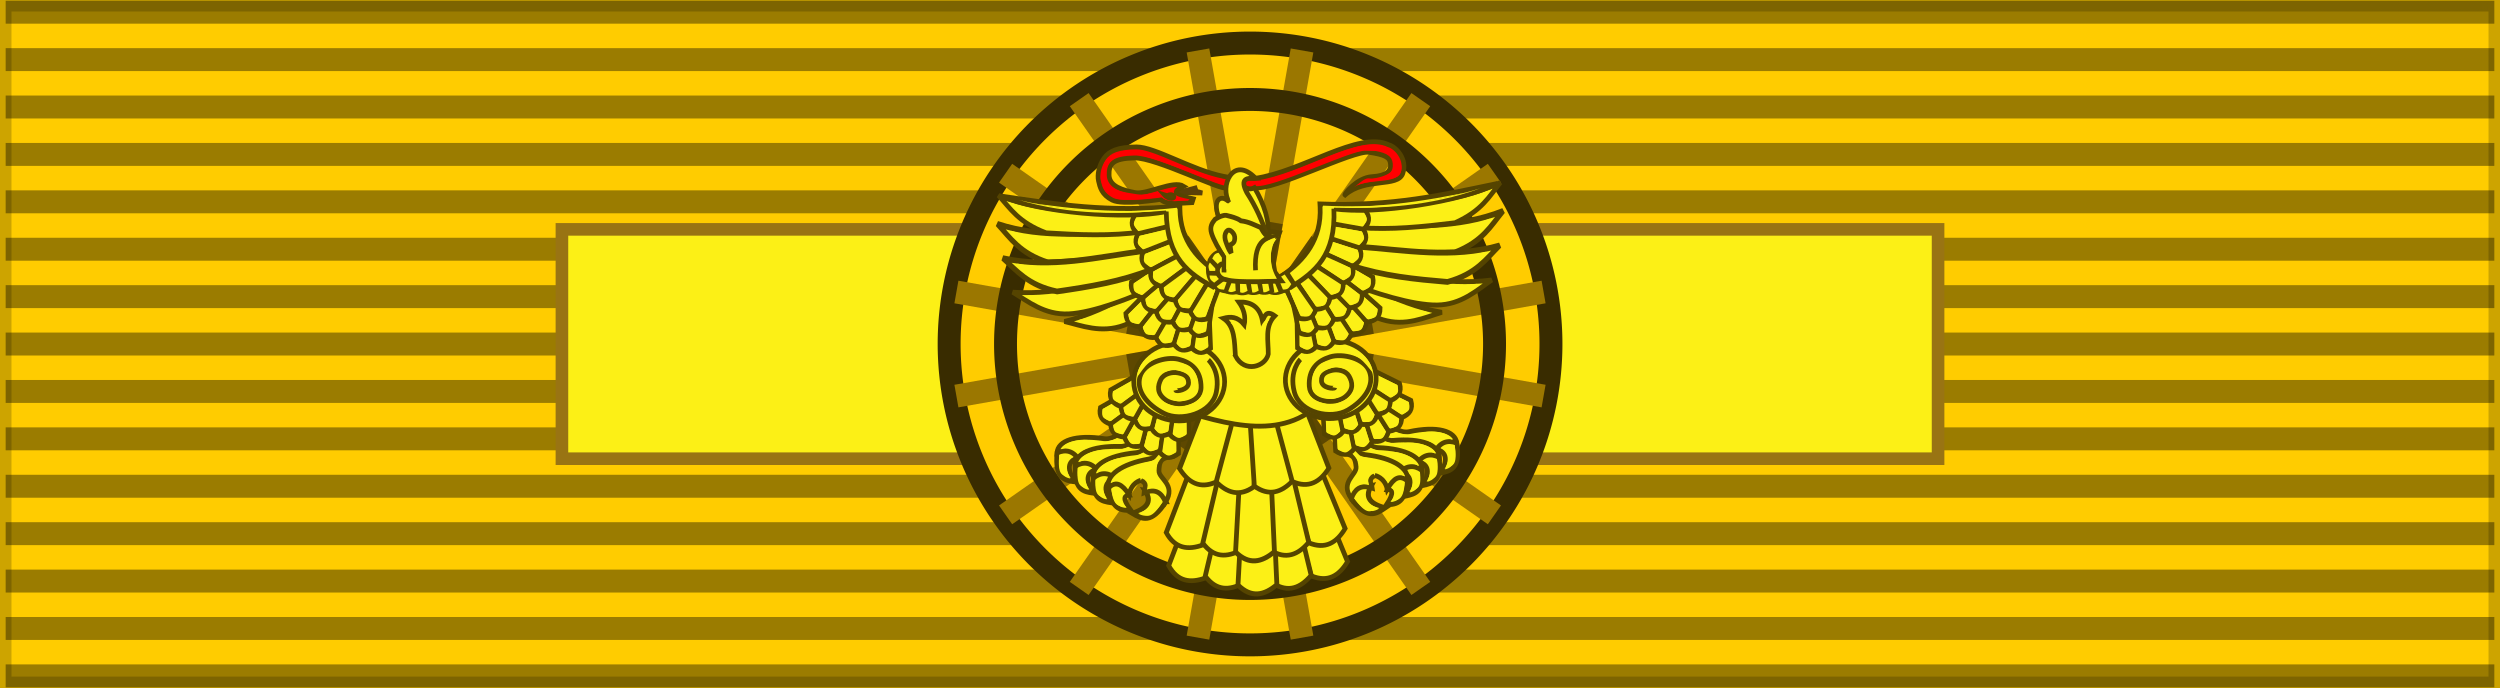 <svg xmlns="http://www.w3.org/2000/svg" xmlns:xlink="http://www.w3.org/1999/xlink" width="218" height="60" version="1.0"><g style="display:inline"><path style="display:inline;overflow:visible;visibility:visible;opacity:1;fill:#fc0;fill-opacity:1;fill-rule:evenodd;stroke:none;stroke-width:2;stroke-linecap:butt;stroke-linejoin:miter;stroke-miterlimit:4;stroke-dasharray:none;stroke-dashoffset:0;stroke-opacity:.196;marker:none;marker-start:none;marker-mid:none;marker-end:none" d="M0 0h218v60H0z"/><path style="display:inline;overflow:visible;visibility:visible;opacity:1;fill:none;fill-opacity:1;fill-rule:evenodd;stroke:#000;stroke-width:2;stroke-linecap:butt;stroke-linejoin:miter;stroke-miterlimit:4;stroke-dasharray:none;stroke-dashoffset:0;stroke-opacity:.196;marker:none;marker-start:none;marker-mid:none;marker-end:none" d="M0 0h218v60H0z"/></g><path style="fill:none;fill-opacity:.196;fill-rule:evenodd;stroke:#000;stroke-width:2;stroke-linecap:butt;stroke-linejoin:miter;stroke-miterlimit:4;stroke-dasharray:none;stroke-opacity:.392" d="M.494 1.064h217.012M.494 58.936h217.012M.494 5.198h217.012M.494 9.331h217.012M.494 13.465h217.012M.494 17.599h217.012M.494 21.733h217.012M.494 25.866h217.012M.494 30h217.012M.494 34.134h217.012M.494 38.267h217.012M.494 42.401h217.012M.494 46.535h217.012M.494 50.669h217.012M.494 54.802h217.012"/><g style="display:inline"><path style="display:inline;overflow:visible;visibility:visible;fill:#fcf016;fill-opacity:1;fill-rule:evenodd;stroke:#997413;stroke-width:1.1;stroke-linecap:butt;stroke-linejoin:miter;stroke-miterlimit:4;stroke-dasharray:none;stroke-dashoffset:0;stroke-opacity:1;marker:none;marker-start:none;marker-mid:none;marker-end:none" d="M49 20h120v20H49Z"/><path style="fill:#fc0;fill-opacity:1;fill-rule:evenodd;stroke:none;stroke-width:.981;stroke-linecap:butt;stroke-linejoin:miter;marker:none;marker-start:none;marker-mid:none;marker-end:none;stroke-miterlimit:4;stroke-dasharray:none;stroke-dashoffset:0;stroke-opacity:1;visibility:visible;display:inline;overflow:visible" d="M-71.5 149.75a25.75 25.75 0 1 1-51.5 0 25.75 25.75 0 1 1 51.5 0z" transform="matrix(1.019 0 0 1.019 208.102 -122.602)"/><path style="fill:#fc0;fill-opacity:1;fill-rule:evenodd;stroke:#392c00;stroke-width:1.963;stroke-linecap:butt;stroke-linejoin:miter;marker:none;marker-start:none;marker-mid:none;marker-end:none;stroke-miterlimit:4;stroke-dasharray:none;stroke-dashoffset:0;stroke-opacity:1;visibility:visible;display:inline;overflow:visible" d="M-71.5 149.75a25.75 25.75 0 1 1-51.5 0 25.75 25.75 0 1 1 51.5 0z" transform="matrix(1.019 0 0 1.019 208.102 -122.602)"/><g style="fill:#9b7700;fill-opacity:1;stroke:#9b7700;stroke-opacity:1"><g style="fill:#9b7700;fill-opacity:1;stroke:#9b7700;stroke-opacity:1;display:inline"><path style="fill:#9b7700;fill-opacity:1;fill-rule:evenodd;stroke:#9b7700;stroke-width:2;stroke-linecap:butt;stroke-linejoin:miter;stroke-miterlimit:4;stroke-dasharray:none;stroke-opacity:1" d="m101.287 116.899-9.074 51.202" transform="rotate(45 238.675 101.037)"/><path style="fill:#9b7700;fill-opacity:1;fill-rule:evenodd;stroke:#9b7700;stroke-width:2;stroke-linecap:butt;stroke-linejoin:miter;stroke-miterlimit:4;stroke-dasharray:none;stroke-opacity:1;display:inline" d="m92.213 116.899 9.074 51.202" transform="rotate(45 238.675 101.037)"/></g><g style="fill:#9b7700;fill-opacity:1;stroke:#9b7700;stroke-opacity:1"><g style="fill:#9b7700;fill-opacity:1;stroke:#9b7700;stroke-opacity:1;display:inline"><path d="m92.213 116.899 9.074 51.202" style="fill:#9b7700;fill-opacity:1;fill-rule:evenodd;stroke:#9b7700;stroke-width:2;stroke-linecap:butt;stroke-linejoin:miter;stroke-miterlimit:4;stroke-dasharray:none;stroke-opacity:1;display:inline" transform="translate(12.25 -112.5)"/><path d="m101.287 116.899-9.074 51.202" style="fill:#9b7700;fill-opacity:1;fill-rule:evenodd;stroke:#9b7700;stroke-width:2;stroke-linecap:butt;stroke-linejoin:miter;stroke-miterlimit:4;stroke-dasharray:none;stroke-opacity:1" transform="translate(12.25 -112.5)"/></g><g style="fill:#9b7700;fill-opacity:1;stroke:#9b7700;stroke-opacity:1;display:inline"><path d="m101.287 116.899-9.074 51.202" style="fill:#9b7700;fill-opacity:1;fill-rule:evenodd;stroke:#9b7700;stroke-width:2;stroke-linecap:butt;stroke-linejoin:miter;stroke-miterlimit:4;stroke-dasharray:none;stroke-opacity:1" transform="rotate(90 159.125 92.375)"/><path d="m92.213 116.899 9.074 51.202" style="fill:#9b7700;fill-opacity:1;fill-rule:evenodd;stroke:#9b7700;stroke-width:2;stroke-linecap:butt;stroke-linejoin:miter;stroke-miterlimit:4;stroke-dasharray:none;stroke-opacity:1;display:inline" transform="rotate(90 159.125 92.375)"/></g><g style="fill:#9b7700;fill-opacity:1;stroke:#9b7700;stroke-opacity:1;display:inline"><path d="m92.213 116.899 9.074 51.202" style="fill:#9b7700;fill-opacity:1;fill-rule:evenodd;stroke:#9b7700;stroke-width:2;stroke-linecap:butt;stroke-linejoin:miter;stroke-miterlimit:4;stroke-dasharray:none;stroke-opacity:1;display:inline" transform="rotate(135 126.175 88.787)"/><path d="m101.287 116.899-9.074 51.202" style="fill:#9b7700;fill-opacity:1;fill-rule:evenodd;stroke:#9b7700;stroke-width:2;stroke-linecap:butt;stroke-linejoin:miter;stroke-miterlimit:4;stroke-dasharray:none;stroke-opacity:1" transform="rotate(135 126.175 88.787)"/></g></g></g><path style="fill:#000;fill-opacity:.392;fill-rule:evenodd;stroke:none;stroke-width:2;stroke-linecap:butt;stroke-linejoin:miter;stroke-miterlimit:4;stroke-dasharray:none;stroke-opacity:1;display:inline" d="m119.453 27.14-21.25 3.75.344 1.97 21.25-3.75-.344-1.97z"/><path style="fill:none;fill-opacity:1;fill-rule:evenodd;stroke:#392c00;stroke-width:2.415;stroke-linecap:butt;stroke-linejoin:miter;marker:none;marker-start:none;marker-mid:none;marker-end:none;stroke-miterlimit:4;stroke-dasharray:none;stroke-dashoffset:0;stroke-opacity:1;visibility:visible;display:inline;overflow:visible" d="M-71.5 149.75a25.75 25.75 0 1 1-51.5 0 25.75 25.75 0 1 1 51.5 0z" transform="matrix(.828 0 0 .828 189.526 -93.998)"/><path style="fill:#000;fill-opacity:.392;fill-rule:evenodd;stroke:none;stroke-width:2;stroke-linecap:butt;stroke-linejoin:miter;stroke-miterlimit:4;stroke-dasharray:none;stroke-opacity:1;display:inline" d="m109.89 19.203-3.75 21.25 1.97.344 3.75-21.25-1.97-.344z"/><path style="fill:#000;fill-opacity:.392;fill-rule:evenodd;stroke:none;stroke-width:2;stroke-linecap:butt;stroke-linejoin:miter;stroke-miterlimit:4;stroke-dasharray:none;stroke-opacity:1;display:inline" d="m98.547 27.14-.344 1.97 21.25 3.75.344-1.97-21.25-3.75z"/><path style="fill:#000;fill-opacity:.392;fill-rule:evenodd;stroke:none;stroke-width:2;stroke-linecap:butt;stroke-linejoin:miter;stroke-miterlimit:4;stroke-dasharray:none;stroke-opacity:1;display:inline" d="M117.266 22.984 99.578 35.36l1.156 1.657 17.688-12.375-1.156-1.657z"/><path style="fill:#000;fill-opacity:.392;fill-rule:evenodd;stroke:none;stroke-width:2;stroke-linecap:butt;stroke-linejoin:miter;stroke-miterlimit:4;stroke-dasharray:none;stroke-opacity:1;display:inline" d="m114.36 20.578-12.376 17.688 1.657 1.156 12.375-17.688-1.657-1.156z"/><path style="fill:#000;fill-opacity:.392;fill-rule:evenodd;stroke:none;stroke-width:2;stroke-linecap:butt;stroke-linejoin:miter;stroke-miterlimit:4;stroke-dasharray:none;stroke-opacity:1;display:inline" d="m103.64 20.578-1.656 1.156 12.375 17.688 1.657-1.156-12.375-17.688z"/><path style="fill:#000;fill-opacity:.392;fill-rule:evenodd;stroke:none;stroke-width:2;stroke-linecap:butt;stroke-linejoin:miter;stroke-miterlimit:4;stroke-dasharray:none;stroke-opacity:1;display:inline" d="m100.734 22.984-1.156 1.657 17.688 12.375 1.156-1.657-17.688-12.375z"/><path style="fill:#000;fill-opacity:.392;fill-rule:evenodd;stroke:none;stroke-width:2;stroke-linecap:butt;stroke-linejoin:miter;stroke-miterlimit:4;stroke-dasharray:none;stroke-opacity:1;display:inline" d="m108.11 19.203-1.97.344 3.75 21.25 1.97-.344-3.75-21.25z"/><path style="fill:#9b7700;fill-opacity:1;fill-rule:evenodd;stroke:#392e00;stroke-width:8.583;stroke-linecap:butt;stroke-linejoin:miter;marker:none;marker-start:none;marker-mid:none;marker-end:none;stroke-miterlimit:4;stroke-dasharray:none;stroke-dashoffset:0;stroke-opacity:1;visibility:visible;display:inline;overflow:visible" d="M-71.5 149.75a25.75 25.75 0 1 1-51.5 0 25.75 25.75 0 1 1 51.5 0z" transform="translate(114.665 21.277) scale(.058)"/><g style="fill:#fcf016;fill-opacity:1"><g style="fill:#fcf016;fill-opacity:1;stroke-width:14.067;stroke-miterlimit:4;stroke-dasharray:none"><path d="M291.264 1.546c21.27 1.02 45.114-6.41 66.384-11.836L331.918.517c19.169-2.03 29.412 1.89 40.653 5.146-25.384.36-53.823-4.058-79.248 3.602z" style="color:#000;display:inline;overflow:visible;visibility:visible;fill:#fcf016;fill-opacity:1;stroke:#5b4108;stroke-width:14.067;stroke-linecap:butt;stroke-linejoin:miter;stroke-miterlimit:4;stroke-dasharray:none;stroke-dashoffset:0;stroke-opacity:1;marker:none;enable-background:accumulate" transform="matrix(.029 0 0 .03 94.028 16.658)"/><path d="M316.994-13.892c-31.09-18.876-109.487 25.199-146.146 18.526-36.66-6.673-77.171-17.985-78.22-50.431-1.048-32.447 10.793-49.227 76.161-50.431 65.369-1.204 268.497 99.354 276.856 86.453 8.359-12.901 60.313 4.714 73.118 9.189 4.166-.095 10.247-9.704 10.247-9.704 54.132 12.664 297.804-109.248 344.783-102.405 46.98 6.842 62.843 13.73 64.84 33.963 1.997 20.233-10.922 34.43-55.577 37.052S797.46 9.387 801.749 11.838c60.094-52.136 158.814-21.196 173.935-62.781 15.121-41.586-20.516-77.754-42.197-83.366-89.866-42.167-260.075 78.425-403.448 97.775-51.896-3.634 1.14 11.952-93.657-6.176-94.796-18.127-206.13-85.725-261.418-85.423-55.286.3-82.307 11.594-97.774 32.934-15.466 21.34-20.565 48.182-16.467 65.869 4.098 17.687 9.157 39.736 41.168 55.577 32.01 15.841 145.118-2.058 145.118-2.058 10.183 8.911 24.501 11.62 40.139 12.35l54.986-2.894 3.678-11c-21.146-5.135-38.425-6.538-51.46-16.982-2.88-9.994 14.559-13.215 22.642-19.555Z" style="color:#000;display:inline;overflow:visible;visibility:visible;fill:red;fill-opacity:1;stroke:#540;stroke-width:14.067;stroke-linecap:butt;stroke-linejoin:miter;stroke-miterlimit:4;stroke-dasharray:none;stroke-dashoffset:0;stroke-opacity:1;marker:none;enable-background:accumulate" transform="matrix(.029 0 0 .03 94.028 16.658)"/><path style="color:#000;display:inline;overflow:visible;visibility:visible;fill:red;fill-opacity:1;stroke:none;stroke-width:14.067;marker:none;enable-background:accumulate" d="M291.228-8.856c-29.434-.1-78.461 24.174-114.38 18.317C140.927 3.605 85.57.12 82.708-43.033c-2.861-43.152 31.363-70.39 97.267-61.758C245.881-96.158 437.911-7.3 446.101-18.623c8.19-11.323 57.037 1.05 69.584 4.977 4.083-.083 13.128-1.312 13.128-1.312 53.04 11.114 289.738-105.144 335.77-102.227 46.03 2.918 59.676-8.53 83.086 28.78 23.41 37.31-55.999 54.875-70.923 51.815-14.925-3.06-29.322 12.915-48.79 26.644 34.727-26.898 115.065-10.346 137.49-37.604 22.426-27.257-19.072-75.445-40.316-80.37-88.053-37.008-255.857 83.239-396.337 100.22-81.726-9.364 1.116 9.462-91.768-6.448S235.052-115.56 180.88-115.296c-54.171.264-80.647 5.03-95.802 23.76-15.154 18.728-20.15 47.433-16.135 62.955 4.016 15.523 8.973 34.875 40.338 48.778 31.365 13.903 142.19-1.807 142.19-1.807 9.977 7.821 24.007 10.199 39.329 10.84l38.439-1.51 5.662-3.48c-20.72-4.507-35.591-6.767-48.363-15.934-2.823-8.771-3.232-11.598 4.689-17.162z" transform="matrix(.029 0 0 .03 94.028 16.658)"/><path style="display:inline;opacity:.99;fill:#fcf016;fill-opacity:1;fill-rule:nonzero;stroke:#540;stroke-width:14.067;stroke-linejoin:miter;stroke-miterlimit:4;stroke-dasharray:none;stroke-opacity:1" d="M261.022 13.639c2.825 2.138 8.861 5.237 8.861 5.237 2.623 1.548 7.066 2.585 9.953 2.332 2.89-.254 6.2-.733 7.34-2.772 1.14-2.04-.72-4.867-3.053-6.261-2.33-1.395-6.683-1.789-9.39-1.329-2.704.46-6.517 3.142-6.517 3.142l-9.864-2.936s1.656 1.82 2.672 2.587z" transform="matrix(.029 0 0 .03 94.028 16.658)"/></g><g transform="matrix(.029 0 0 .03 94.028 16.658)" style="fill:#fcf016;fill-opacity:1;stroke-width:14.067;stroke-miterlimit:4;stroke-dasharray:none"><use height="1052.362" width="744.094" transform="translate(7.278 96.064)" xlink:href="#a" style="fill:#fcf016;fill-opacity:1;stroke-width:14.067;stroke-miterlimit:4;stroke-dasharray:none"/><g id="a" style="fill:#fcf016;fill-opacity:1;stroke-width:14.067;stroke-miterlimit:4;stroke-dasharray:none"><use x="0" y="0" xlink:href="#b" id="c" transform="rotate(25.431 97.545 338.513)" width="744.094" height="1052.362" style="fill:#fcf016;fill-opacity:1;stroke-width:14.067;stroke-miterlimit:4;stroke-dasharray:none"/><use x="0" y="0" xlink:href="#c" id="d" transform="rotate(-7.817 543.666 203.773)" width="744.094" height="1052.362" style="fill:#fcf016;fill-opacity:1;stroke-width:14.067;stroke-miterlimit:4;stroke-dasharray:none"/><use x="0" y="0" xlink:href="#d" id="e" transform="rotate(-30.532 531.95 439.202)" width="744.094" height="1052.362" style="fill:#fcf016;fill-opacity:1;stroke-width:14.067;stroke-miterlimit:4;stroke-dasharray:none"/><use xlink:href="#e" transform="rotate(9.06 496.945 310.631)" width="744.094" height="1052.362" style="fill:#fcf016;fill-opacity:1;stroke-width:14.067;stroke-miterlimit:4;stroke-dasharray:none"/><use xlink:href="#d" transform="matrix(.984 -.191 .179 1.046 -78.72 50.273)" width="744.094" height="1052.362" style="fill:#fcf016;fill-opacity:1;stroke-width:13.646;stroke-miterlimit:4;stroke-dasharray:none"/></g><use height="1052.362" width="744.094" transform="matrix(-1 0 0 1 1057.747 1.456)" xlink:href="#b" style="fill:#fcf016;fill-opacity:1;stroke-width:14.067;stroke-miterlimit:4;stroke-dasharray:none"/><g transform="matrix(.078 -1.982 2.083 .001 360.923 1203.766)" id="b" style="fill:#fcf016;fill-opacity:1;stroke-width:6.922;stroke-miterlimit:4;stroke-dasharray:none"><path style="color:#000;display:inline;overflow:visible;visibility:visible;fill:#fcf016;fill-opacity:1;stroke:#540;stroke-width:6.922;stroke-linecap:butt;stroke-linejoin:miter;stroke-miterlimit:4;stroke-dasharray:none;stroke-dashoffset:0;stroke-opacity:1;marker:none;enable-background:accumulate" d="m267.814 64.797-93.152 9.46c-15.497 21.643-9.415 39.477 8.005 55.31l90.97-18.921z"/><path d="m263.448 72.802-83.692 8.006c-15.497 21.642-9.415 25.648 8.005 41.482l79.326-18.194z" style="color:#000;display:inline;overflow:visible;visibility:visible;fill:#fcf016;fill-opacity:1;stroke:none;stroke-width:6.922;marker:none;enable-background:accumulate"/><rect style="fill:#fcf016;fill-opacity:1;fill-rule:evenodd;stroke:none" width="78.624" height="8.354" x="166.798" y="119.449" ry="2.526" transform="rotate(-7.956)"/></g><use height="1052.362" width="744.094" transform="rotate(-11.699 520.832 294.5)" id="f" xlink:href="#b" y="0" x="0" style="fill:#fcf016;fill-opacity:1;stroke-width:14.067;stroke-miterlimit:4;stroke-dasharray:none"/><use height="1052.362" width="744.094" transform="matrix(-1 0 0 1 1057.747 1.456)" xlink:href="#f" style="fill:#fcf016;fill-opacity:1;stroke-width:14.067;stroke-miterlimit:4;stroke-dasharray:none"/></g><g style="fill:#fcf016;fill-opacity:1;stroke-width:14.067;stroke-miterlimit:4;stroke-dasharray:none"><path d="M407.564 271.197c-77.487 111.27-123.701 228.403-157.468 347.87 164.22 50.417 348.762 116.045 475.492-1.028-27.986-126.82-49.096-264.645-121.446-365.367Z" style="color:#000;display:inline;overflow:visible;visibility:visible;fill:#fcf016;fill-opacity:1;stroke:#540;stroke-width:14.067;stroke-linecap:butt;stroke-linejoin:miter;stroke-miterlimit:4;stroke-dasharray:none;stroke-dashoffset:0;stroke-opacity:1;marker:none;enable-background:accumulate" transform="matrix(.029 0 0 .03 94.028 16.658)"/><path style="color:#000;display:inline;overflow:visible;visibility:visible;fill:#fcf016;fill-opacity:1;stroke:none;stroke-width:14.067;marker:none;enable-background:accumulate" d="M432.904 303.403c-21.685.073-34.425 133.917-30.404 159.75 10.967 70.465-88.279 60.101-108.932 129.236 136.203 56.509 289.26 116.444 394.37-.808-17.173-73.626-63.865-49.825-55.852-123.71 2.88-26.555-4.727-147.34-44.874-162.994z" transform="matrix(.029 0 0 .03 94.028 16.658)"/><path d="M472.404 479.096c27.35 51.796 90.951 31.175 98.804-5.146.535-38.547-11.48-80.231 19.554-111.154-25.507-17.751-30.017.493-37.05 14.41-7.761-39.88-33.084-55.811-71.016-54.549 14.14 19.485 21.5 40.907 16.467 65.87-20.927-24.561-41.854-23.806-62.781-18.526 34.785 23.078 32.793 67.61 36.022 109.095z" style="color:#000;display:inline;overflow:visible;visibility:visible;fill:#fcf016;fill-opacity:1;stroke:#540;stroke-width:14.067;stroke-linecap:butt;stroke-linejoin:miter;stroke-miterlimit:4;stroke-dasharray:none;stroke-dashoffset:0;stroke-opacity:1;marker:none;enable-background:accumulate" transform="matrix(.029 0 0 .03 94.028 16.658)"/><path style="color:#000;display:inline;overflow:visible;visibility:visible;fill:#fcf016;fill-opacity:1;stroke:none;stroke-width:14.067;marker:none;enable-background:accumulate" d="M488.698 470.28c18.942 37.895 62.993 30.085 68.432 3.513.37-28.202-3.584-77.62 17.91-100.243-17.666-4.255-26.612 23.648-31.484 33.83-5.375-29.177-12.725-65.576-38.997-64.652 9.794 14.255 1.792 50.305-1.694 68.568-14.494-17.97-30.444-31.971-44.938-28.11 24.092 16.885 28.534 56.743 30.77 87.094z" transform="matrix(.029 0 0 .03 94.028 16.658)"/></g><g style="fill:#fcf016;fill-opacity:1" transform="matrix(.372 0 0 .387 -22.376 -322.708)"><g transform="matrix(.079 0 0 .078 312.755 876.426)" id="A" style="fill:#fcf016;fill-opacity:1"><use style="fill:#fcf016;fill-opacity:1;stroke-width:13.291;stroke-miterlimit:4;stroke-dasharray:none" xlink:href="#g" transform="matrix(-.826 -.662 -.665 .823 718.788 235.175)" width="744.094" height="1052.362"/><path style="color:#000;display:inline;overflow:visible;visibility:visible;fill:#fcf016;fill-opacity:1;stroke:#594802;stroke-width:14.067;stroke-linecap:butt;stroke-linejoin:miter;stroke-miterlimit:4;stroke-dasharray:none;stroke-dashoffset:0;stroke-opacity:1;marker:none;enable-background:accumulate" d="m6.69 749.777 187.83 96.23c12.714 10.635 3.433 21.27 2.572 31.905 34.847-13.776 52.173.943 63.81 26.76 32.23-50.3-20.762-67.315-19.554-90.57 1.208-23.256 4.166-34.876 28.818-39.11l-138.943-90.055c19.098 46.772-79.162 44.829-124.533 64.84z"/><g style="fill:#fcf016;fill-opacity:1;stroke-width:14.067;stroke-miterlimit:4;stroke-dasharray:none" id="g"><path d="M-61.092 762.678c-7.28 74.317 22.556 79.324 52.858 83.844-28.091-43.236-16.968-61.548 11.02-70.59-17.265-9.181-27.993-32.621-63.878-13.254Z" style="color:#000;display:inline;overflow:visible;visibility:visible;fill:#fcf016;fill-opacity:1;stroke:#540;stroke-width:14.067;stroke-linecap:butt;stroke-linejoin:miter;stroke-miterlimit:4;stroke-dasharray:none;stroke-dashoffset:0;stroke-opacity:1;marker:none;enable-background:accumulate"/><path style="color:#000;display:inline;overflow:visible;visibility:visible;fill:#fcf016;fill-opacity:1;stroke:none;stroke-width:14.067;marker:none;enable-background:accumulate" d="M-53.997 761.04c-7.28 74.318 9.275 62.404 33.573 74.93-28.091-43.237-9.872-56.636 18.116-65.677-17.266-9.182-15.804-28.62-51.689-9.252z"/></g><g style="fill:#fcf016;fill-opacity:1;stroke-width:14.067;stroke-miterlimit:4;stroke-dasharray:none" id="j"><path d="M119.352 710.317c-9.903 5.973-24.62 13.824-40.63 11.45-84.007-12.457-137.606 5.318-139.854 40.948 26.347-11.243 49.813-6.642 68.41 24.744-5.28-38.26 61.487-34.398 113.427-31.723 11.634.6 19.702-11.139 29.213-13.398" style="color:#000;display:inline;overflow:visible;visibility:visible;fill:#fcf016;fill-opacity:1;stroke:#540;stroke-width:14.067;stroke-linecap:butt;stroke-linejoin:miter;stroke-miterlimit:4;stroke-dasharray:none;stroke-dashoffset:0;stroke-opacity:1;marker:none;enable-background:accumulate"/><path style="color:#000;display:inline;overflow:visible;visibility:visible;fill:#fcf016;fill-opacity:1;stroke:none;stroke-width:14.067;marker:none;enable-background:accumulate" d="M130.378 711.03c-3.971 13.655-68.39 24.634-78.418 19.718-26.568-13.024-90.28-4.377-99.867 21.57 15.861-8.837 42.75-6.25 53.945 18.42-3.178-30.073 37.45-30.528 68.286-24.934 7.944 1.44 77.103-12.54 76.263-21.088"/></g><use style="fill:#fcf016;fill-opacity:1;stroke-width:14.067;stroke-miterlimit:4;stroke-dasharray:none" xlink:href="#h" transform="translate(-30.566 50.943)" width="744.094" height="1052.362"/><use style="fill:#fcf016;fill-opacity:1;stroke-width:14.067;stroke-miterlimit:4;stroke-dasharray:none" xlink:href="#i" transform="translate(-30.566 50.943)" width="744.094" height="1052.362"/><use style="fill:#fcf016;fill-opacity:1;stroke-width:14.067;stroke-miterlimit:4;stroke-dasharray:none" x="0" y="0" xlink:href="#g" id="l" transform="translate(55.31 32.749)" width="744.094" height="1052.362"/><use style="fill:#fcf016;fill-opacity:1;stroke-width:14.067;stroke-miterlimit:4;stroke-dasharray:none" x="0" y="0" xlink:href="#j" id="m" transform="rotate(-6.77 291.97 327.016)" width="744.094" height="1052.362"/><use style="fill:#fcf016;fill-opacity:1;stroke-width:14.067;stroke-miterlimit:4;stroke-dasharray:none" xlink:href="#k" transform="translate(-30.566 50.943)" width="744.094" height="1052.362"/><use style="fill:#fcf016;fill-opacity:1;stroke-width:14.067;stroke-miterlimit:4;stroke-dasharray:none" x="0" y="0" xlink:href="#i" id="h" transform="rotate(-13.462 306.55 475.326)" width="744.094" height="1052.362"/><g style="fill:#fcf016;fill-opacity:1;stroke-width:14.067;stroke-miterlimit:4;stroke-dasharray:none" transform="rotate(-23.297 1365.158 513.003)" id="i"><path style="color:#000;display:inline;overflow:visible;visibility:visible;fill:#fcf016;fill-opacity:1;stroke:#540;stroke-width:14.067;stroke-linecap:butt;stroke-linejoin:miter;stroke-miterlimit:4;stroke-dasharray:none;stroke-dashoffset:0;stroke-opacity:1;marker:none;enable-background:accumulate" d="m267.814 64.797-93.152 9.46c-15.497 21.643-9.415 39.477 8.005 55.31l90.97-18.921z"/><path d="m263.448 72.802-83.692 8.006c-15.497 21.642-9.415 25.648 8.005 41.482l79.326-18.194z" style="color:#000;display:inline;overflow:visible;visibility:visible;fill:#fcf016;fill-opacity:1;stroke:none;stroke-width:14.067;marker:none;enable-background:accumulate"/><rect style="fill:#fcf016;fill-opacity:1;fill-rule:evenodd;stroke:none" width="78.624" height="8.354" x="166.798" y="119.449" ry="2.526" transform="rotate(-7.956)"/></g><use style="fill:#fcf016;fill-opacity:1;stroke-width:14.067;stroke-miterlimit:4;stroke-dasharray:none" xlink:href="#l" transform="translate(53.126 27.655)" width="744.094" height="1052.362"/><use style="fill:#fcf016;fill-opacity:1;stroke-width:14.067;stroke-miterlimit:4;stroke-dasharray:none" xlink:href="#m" transform="rotate(-6.919 299.973 370.858)" width="744.094" height="1052.362"/><g style="fill:#fcf016;fill-opacity:1;stroke-width:14.067;stroke-miterlimit:4;stroke-dasharray:none"><path style="color:#000;display:inline;overflow:visible;visibility:visible;fill:#fcf016;fill-opacity:1;stroke:#540;stroke-width:14.067;stroke-linecap:butt;stroke-linejoin:miter;stroke-miterlimit:4;stroke-dasharray:none;stroke-dashoffset:0;stroke-opacity:1;marker:none;enable-background:accumulate" d="M-61.092 762.678c-7.28 74.317 20.768 82.872 51.07 87.392-20.543-41.055-8.546-45.494 2.98-43.969-8.275-25.248-18.165-62.79-54.05-43.423Z" transform="rotate(-10.798 488.533 2.293)"/><path d="M-53.997 761.04c-7.28 74.318 9.35 66.863 33.649 79.389-15.27-25.973-17.274-34.34 10.714-43.38-3.441-19.511-8.478-55.376-44.363-36.008z" style="color:#000;display:inline;overflow:visible;visibility:visible;fill:#fcf016;fill-opacity:1;stroke:none;stroke-width:14.067;marker:none;enable-background:accumulate" transform="rotate(-10.798 488.533 2.293)"/></g><g style="fill:#fcf016;fill-opacity:1;stroke-width:14.067;stroke-miterlimit:4;stroke-dasharray:none"><g style="fill:#fcf016;fill-opacity:1;stroke-width:14.067;stroke-miterlimit:4;stroke-dasharray:none"><path d="M119.352 710.317c-9.903 5.973-24.62 13.824-40.63 11.45-84.007-12.457-137.606 5.318-139.854 40.948 26.347-11.243 40.245 1.047 51.381 38.648 15.483-31.081 45.538-28.793 45.538-28.793" style="color:#000;display:inline;overflow:visible;visibility:visible;fill:#fcf016;fill-opacity:1;stroke:#540;stroke-width:14.067;stroke-linecap:butt;stroke-linejoin:miter;stroke-miterlimit:4;stroke-dasharray:none;stroke-dashoffset:0;stroke-opacity:1;marker:none;enable-background:accumulate" transform="rotate(-18.194 328.292 334.523)"/></g><path d="M249.388 763.86c-13.033 2.554-16.361 18.95-28.037 21.97-49.243 12.741-104.283 23.803-123.44 63.982 28.814-15.654 46.502-11.985 50.078 16.194 11.923-14.547 17.648-34.997 42.353-37.37 23.689 8.889 18.58 24.801 15.945 40.11 19.228-9.247 37.658-2.935 55.558 13.703 0 0-32.524-47.757-31.391-69.26 1.132-21.503 26.907-45.842 26.907-45.842z" style="color:#000;display:inline;overflow:visible;visibility:visible;fill:#fcf016;fill-opacity:1;stroke:none;stroke-width:14.067;marker:none;enable-background:accumulate"/></g><use style="fill:#fcf016;fill-opacity:1;stroke-width:14.067;stroke-miterlimit:4;stroke-dasharray:none" xlink:href="#n" transform="translate(-30.566 50.943)" width="744.094" height="1052.362"/><use style="fill:#fcf016;fill-opacity:1;stroke-width:14.067;stroke-miterlimit:4;stroke-dasharray:none" xlink:href="#o" transform="translate(-30.566 50.943)" width="744.094" height="1052.362"/><use style="fill:#fcf016;fill-opacity:1;stroke-width:14.067;stroke-miterlimit:4;stroke-dasharray:none" x="0" y="0" xlink:href="#h" id="k" transform="rotate(-17.961 274.781 516.414)" width="744.094" height="1052.362"/><use style="fill:#fcf016;fill-opacity:1;stroke-width:14.067;stroke-miterlimit:4;stroke-dasharray:none" x="0" y="0" xlink:href="#o" id="n" transform="rotate(-8.718 354.914 348.673)" width="744.094" height="1052.362"/><use style="fill:#fcf016;fill-opacity:1;stroke-width:14.067;stroke-miterlimit:4;stroke-dasharray:none" x="0" y="0" xlink:href="#k" id="o" transform="rotate(-14.749 301.58 484.692)" width="744.094" height="1052.362"/><g style="fill:#fcf016;fill-opacity:1;stroke-width:14.067;stroke-miterlimit:4;stroke-dasharray:none" transform="translate(2.911 5.822)"><ellipse ry="113.212" rx="134.826" cy="551.14" cx="298.469" style="fill:#fcf016;fill-opacity:1;stroke:#540;stroke-width:14.067;stroke-linejoin:round;stroke-miterlimit:4;stroke-dasharray:none;stroke-dashoffset:0;stroke-opacity:1"/><path d="M384.922 488.359s36.321 30.339 23.672 92.628c-12.65 62.29-104.561 87.117-155.41 61.752-50.85-25.364-82.742-65.595-71.015-106.007 11.727-40.412 76.92-59.3 114.241-50.431 37.323 8.868 67.22 31.846 66.899 81.307-.322 49.46-74.628 56.875-103.95 37.051-29.321-19.825-24.11-42.64-15.438-59.694 8.671-17.053 33.488-22.302 49.402-19.555 15.913 2.748 32.741 7.626 32.934 28.818.193 21.192-37.036 25.792-38.08 21.613" style="color:#000;display:inline;overflow:visible;visibility:visible;fill:#fcf016;fill-opacity:1;stroke:#540;stroke-width:14.067;stroke-linecap:butt;stroke-linejoin:miter;stroke-miterlimit:4;stroke-dasharray:none;stroke-dashoffset:0;stroke-opacity:1;marker:none;enable-background:accumulate"/><path style="color:#000;display:inline;overflow:visible;visibility:visible;fill:#fcf016;fill-opacity:1;stroke:none;stroke-width:14.067;marker:none;enable-background:accumulate" d="M173.465 538.327c3.28-73.362 116.551-104.43 172.906-72.558 56.355 31.871 60.1 84.121 48.373 124.533-11.727 40.412-81.037 59.3-118.359 50.431-37.322-8.869-86.26-43.682-85.938-93.143.322-49.46 108.554-61.731 137.913-41.682 29.359 20.048 30.753 69.1 21.099 80.277-9.655 11.178-40.178 24.361-56.092 21.614-15.913-2.748-46.469-12.62-44.77-43.741 1.698-31.122 63.686-32.294 61.237-9.778-13.146 2.378-41.128-5.63-43.785 16.415 4.215 15.429 19.466 15.338 37.051 20.07 23.51-8.945 28.096-19.341 35.508-34.993-6.272-26.65-23.058-32.784-58.15-40.14-33.553 10.079-59.558 13.514-59.694 46.315 16.464 52.294 46.955 53.938 76.676 63.81 61.562-13.715 67.457-26.753 82.85-67.927-20.796-66.003-37.946-74.487-87.482-86.453-83.408 2.34-96.625 38.785-119.343 66.95z"/></g><use style="fill:#fcf016;fill-opacity:1;stroke-width:14.067;stroke-miterlimit:4;stroke-dasharray:none" xlink:href="#p" transform="rotate(-17.195 163.846 -166.587)" width="744.094" height="1052.362"/><use style="fill:#fcf016;fill-opacity:1;stroke-width:14.067;stroke-miterlimit:4;stroke-dasharray:none" xlink:href="#q" transform="rotate(-11.23 612.255 398.565)" width="744.094" height="1052.362"/><g style="fill:#fcf016;fill-opacity:1;stroke-width:14.067;stroke-miterlimit:4;stroke-dasharray:none" id="p"><path style="color:#000;display:inline;overflow:visible;visibility:visible;fill:#fcf016;fill-opacity:1;stroke:#540;stroke-width:14.067;stroke-linecap:butt;stroke-linejoin:miter;stroke-miterlimit:4;stroke-dasharray:none;stroke-dashoffset:0;stroke-opacity:1;marker:none;enable-background:accumulate" d="M182.169 75.649c-138.4-9.485-283.58-5.897-416.827-56.606 35.228 37.812 70.564 90.433 141 108.066 70.437 17.632 191.432 10.1 287.148-3.088z" transform="rotate(-16.823 731.56 16.108)"/><path d="M182.169 85.94c-138.4-9.484-244.47 4.396-377.718-46.313 35.23 37.812 34.876 58.092 124.534 76.16 89.659 18.069 165.702 7.013 261.418-2.058z" style="color:#000;display:inline;overflow:visible;visibility:visible;fill:#fcf016;fill-opacity:1;stroke:none;stroke-width:14.067;marker:none;enable-background:accumulate" transform="rotate(-16.823 731.56 16.108)"/><path style="color:#000;display:inline;overflow:visible;visibility:visible;fill:#fcf016;fill-opacity:1;stroke:none;stroke-width:14.067;marker:none;enable-background:accumulate" d="M-155.924 66.9c93.419 28.873 241.227 39.885 330.888 26.245v12.35c-135.795 6.66-194.665 2.132-238.26-5.145-43.595-7.278-92.628-33.45-92.628-33.45Z" transform="rotate(-16.823 731.56 16.108)"/></g><g style="fill:#fcf016;fill-opacity:1;stroke-width:14.067;stroke-miterlimit:4;stroke-dasharray:none" id="q" transform="rotate(-12.272 578.535 385.738)"><use style="fill:#fcf016;fill-opacity:1;stroke-width:14.067;stroke-miterlimit:4;stroke-dasharray:none" height="1052.362" width="744.094" xlink:href="#r"/><use style="fill:#fcf016;fill-opacity:1;stroke-width:14.067;stroke-miterlimit:4;stroke-dasharray:none" height="1052.362" width="744.094" xlink:href="#s"/><use style="fill:#fcf016;fill-opacity:1;stroke-width:14.067;stroke-miterlimit:4;stroke-dasharray:none" height="1052.362" width="744.094" xlink:href="#t"/><use style="fill:#fcf016;fill-opacity:1;stroke-width:14.067;stroke-miterlimit:4;stroke-dasharray:none" height="1052.362" width="744.094" xlink:href="#u"/><use style="fill:#fcf016;fill-opacity:1;stroke-width:14.067;stroke-miterlimit:4;stroke-dasharray:none" height="1052.362" width="744.094" xlink:href="#v"/></g><use style="fill:#fcf016;fill-opacity:1;stroke-width:14.067;stroke-miterlimit:4;stroke-dasharray:none" x="0" y="0" xlink:href="#s" id="r" transform="rotate(-11.031 480.751 107.67)" width="744.094" height="1052.362"/><use style="fill:#fcf016;fill-opacity:1;stroke-width:14.067;stroke-miterlimit:4;stroke-dasharray:none" x="0" y="0" xlink:href="#t" id="s" transform="rotate(-9.57 496.203 54.372)" width="744.094" height="1052.362"/><use style="fill:#fcf016;fill-opacity:1;stroke-width:12.931;stroke-miterlimit:4;stroke-dasharray:none" x="0" y="0" xlink:href="#w" id="x" transform="matrix(.996 -.111 .093 1.178 -6.148 52.663)" width="744.094" height="1052.362"/><g style="fill:#fcf016;fill-opacity:1;stroke-width:14.067;stroke-miterlimit:4;stroke-dasharray:none" id="w"><path d="M182.169 75.649c-138.4-9.485-283.58-5.897-416.827-56.606 35.228 37.812 59.322 77.995 141 108.066 95.716 5.678 191.432 10.1 287.148-3.088z" style="color:#000;display:inline;overflow:visible;visibility:visible;fill:#fcf016;fill-opacity:1;stroke:#540;stroke-width:14.067;stroke-linecap:butt;stroke-linejoin:miter;stroke-miterlimit:4;stroke-dasharray:none;stroke-dashoffset:0;stroke-opacity:1;marker:none;enable-background:accumulate"/><path style="color:#000;display:inline;overflow:visible;visibility:visible;fill:#fcf016;fill-opacity:1;stroke:none;stroke-width:14.067;marker:none;enable-background:accumulate" d="M182.169 85.94c-138.4-9.484-244.47 4.396-377.718-46.313 35.23 37.812 42.856 46.09 124.534 76.16 95.716 5.679 165.702 7.013 261.418-2.058z"/><path d="M-155.924 66.9c93.419 28.873 241.227 39.885 330.888 26.245v12.35c-135.795 6.66-194.665 2.132-238.26-5.145-43.595-7.278-92.628-33.45-92.628-33.45Z" style="color:#000;display:inline;overflow:visible;visibility:visible;fill:#fcf016;fill-opacity:1;stroke:none;stroke-width:14.067;marker:none;enable-background:accumulate"/></g><g style="fill:#fcf016;fill-opacity:1;stroke-width:14.067;stroke-miterlimit:4;stroke-dasharray:none" id="y" transform="rotate(-.123 578.625 2022.822)"><path d="m267.814 64.797-93.152 9.46c-15.497 21.643-9.415 39.477 8.005 55.31l90.97-18.921z" style="color:#000;display:inline;overflow:visible;visibility:visible;fill:#fcf016;fill-opacity:1;stroke:#540;stroke-width:14.067;stroke-linecap:butt;stroke-linejoin:miter;stroke-miterlimit:4;stroke-dasharray:none;stroke-dashoffset:0;stroke-opacity:1;marker:none;enable-background:accumulate"/><path style="color:#000;display:inline;overflow:visible;visibility:visible;fill:#fcf016;fill-opacity:1;stroke:none;stroke-width:14.067;marker:none;enable-background:accumulate" d="m263.448 72.802-83.692 8.006c-15.497 21.642-9.415 25.648 8.005 41.482l79.326-18.194z"/><rect transform="rotate(-7.956)" ry="2.526" y="119.449" x="166.798" height="8.354" width="78.624" style="fill:#fcf016;fill-opacity:1;fill-rule:evenodd;stroke:none"/></g><use style="fill:#fcf016;fill-opacity:1;stroke-width:14.067;stroke-miterlimit:4;stroke-dasharray:none" xlink:href="#x" transform="rotate(-5.67 769.682 -12.318)" width="744.094" height="1052.362"/><use style="fill:#fcf016;fill-opacity:1;stroke-width:14.067;stroke-miterlimit:4;stroke-dasharray:none" x="0" y="0" xlink:href="#y" id="z" transform="rotate(-7.322 602.068 37.021)" width="744.094" height="1052.362"/><use style="fill:#fcf016;fill-opacity:1;stroke-width:14.067;stroke-miterlimit:4;stroke-dasharray:none" x="0" y="0" xlink:href="#u" id="t" transform="rotate(-12.888 442.22 123.791)" width="744.094" height="1052.362"/><use style="fill:#fcf016;fill-opacity:1;stroke-width:14.067;stroke-miterlimit:4;stroke-dasharray:none" x="0" y="0" xlink:href="#v" id="u" transform="rotate(-8.592 547.638 49.048)" width="744.094" height="1052.362"/><use style="fill:#fcf016;fill-opacity:1;stroke-width:14.067;stroke-miterlimit:4;stroke-dasharray:none" x="0" y="0" xlink:href="#z" id="v" transform="rotate(-7.641 584.025 44.32)" width="744.094" height="1052.362"/><g style="fill:#fcf016;fill-opacity:1;stroke-width:14.067;stroke-miterlimit:4;stroke-dasharray:none"><path d="M262.902 65.343c-120.638 25.231-379.958 2.046-488.764-44.134C-65.888 44.099 90.772 69.712 303.44 49.318l.034 8.93c.941 91.962 53.799 150.68 126.968 192.678l-28.72 32.198c-70.408-38.05-137.068-81.461-138.82-217.781Z" style="color:#000;display:inline;overflow:visible;visibility:visible;fill:#fcf016;fill-opacity:1;stroke:#540;stroke-width:14.067;stroke-linecap:butt;stroke-linejoin:miter;stroke-miterlimit:4;stroke-dasharray:none;stroke-dashoffset:0;stroke-opacity:1;marker:none;enable-background:accumulate"/><path d="M-174.656 32.063c152.322 43.848 300.31 42.132 446.844 29.812l1.25 12.656c-.256.192-.496.397-.75.594 13.587 132.203 61.724 143.72 119.78 191.031 11.49-.069 18.42-4.71 18.938-15.75-72.652-41.701-114.614-89.734-116.125-180.437l.188-.063-.719-15.312C137.312 71.45-17.218 69.384-174.656 32.062Z" style="color:#000;display:inline;overflow:visible;visibility:visible;fill:#fcf016;fill-opacity:1;stroke:none;stroke-width:14.067;marker:none;enable-background:accumulate"/></g></g><use style="fill:#fcf016;fill-opacity:1;stroke-width:1.1;stroke-miterlimit:4;stroke-dasharray:none" height="1052.362" width="744.094" transform="matrix(-.998 .058 .06 .998 652.792 -18.208)" xlink:href="#A"/></g><g transform="matrix(.029 0 0 .03 94.028 16.658)" style="fill:#fcf016;fill-opacity:1;stroke-width:14.067;stroke-miterlimit:4;stroke-dasharray:none"><use height="1052.362" width="744.094" transform="translate(32.749 .728)" id="J" xlink:href="#B" y="0" x="0" style="fill:#fcf016;fill-opacity:1;stroke-width:14.067;stroke-miterlimit:4;stroke-dasharray:none"/><use height="1052.362" width="744.094" transform="translate(32.749 -.728)" id="B" xlink:href="#C" y="0" x="0" style="fill:#fcf016;fill-opacity:1;stroke-width:14.067;stroke-miterlimit:4;stroke-dasharray:none"/><use height="1052.362" width="744.094" transform="translate(33.477 -.728)" id="C" xlink:href="#D" y="0" x="0" style="fill:#fcf016;fill-opacity:1;stroke-width:14.067;stroke-miterlimit:4;stroke-dasharray:none"/><use height="1052.362" width="744.094" transform="rotate(-8.211 490.563 42.328)" id="D" xlink:href="#E" y="0" x="0" style="fill:#fcf016;fill-opacity:1;stroke-width:14.067;stroke-miterlimit:4;stroke-dasharray:none"/><use height="1052.362" width="744.094" transform="rotate(-23.409 464.188 203.717)" id="E" xlink:href="#F" y="0" x="0" style="fill:#fcf016;fill-opacity:1;stroke-width:14.067;stroke-miterlimit:4;stroke-dasharray:none"/><use height="1052.362" width="744.094" transform="rotate(-32.195 458.494 225.339)" id="F" xlink:href="#G" y="0" x="0" style="fill:#fcf016;fill-opacity:1;stroke-width:14.067;stroke-miterlimit:4;stroke-dasharray:none"/><use height="1052.362" width="744.094" transform="rotate(-37.605 451.77 228.348)" id="G" xlink:href="#H" y="0" x="0" style="fill:#fcf016;fill-opacity:1;stroke-width:14.067;stroke-miterlimit:4;stroke-dasharray:none"/><use height="1052.362" width="744.094" transform="rotate(-44.484 442.721 224.45)" id="H" xlink:href="#I" y="0" x="0" style="fill:#fcf016;fill-opacity:1;stroke-width:14.067;stroke-miterlimit:4;stroke-dasharray:none"/><g transform="matrix(.155 .36 -.575 .345 444.01 86.31)" id="I" style="fill:#fcf016;fill-opacity:1;stroke-width:27.586;stroke-miterlimit:4;stroke-dasharray:none"><path d="m267.814 64.797-93.152 9.46c-15.497 21.643-9.415 39.477 8.005 55.31l90.97-18.921z" style="color:#000;display:inline;overflow:visible;visibility:visible;fill:#fcf016;fill-opacity:1;stroke:#540;stroke-width:27.586;stroke-linecap:butt;stroke-linejoin:miter;stroke-miterlimit:4;stroke-dasharray:none;stroke-dashoffset:0;stroke-opacity:1;marker:none;enable-background:accumulate"/><path style="color:#000;display:inline;overflow:visible;visibility:visible;fill:#fcf016;fill-opacity:1;stroke:none;stroke-width:27.586;marker:none;enable-background:accumulate" d="m263.448 72.802-83.692 8.006c-15.497 21.642-9.415 25.648 8.005 41.482l79.326-18.194z"/><rect transform="rotate(-7.956)" ry="2.526" y="119.449" x="166.798" height="8.354" width="78.624" style="fill:#fcf016;fill-opacity:1;fill-rule:evenodd;stroke:none"/></g><use xlink:href="#J" transform="matrix(.91 -.494 .447 1.004 -42.104 280.514)" width="744.094" height="1052.362" style="fill:#fcf016;fill-opacity:1;stroke-width:13.204;stroke-miterlimit:4;stroke-dasharray:none"/><g style="fill:#fcf016;fill-opacity:1;stroke-width:14.067;stroke-miterlimit:4;stroke-dasharray:none"><path style="color:#000;display:inline;overflow:visible;visibility:visible;fill:#fcf016;fill-opacity:1;stroke:#540;stroke-width:14.067;stroke-linecap:butt;stroke-linejoin:miter;stroke-miterlimit:4;stroke-dasharray:none;stroke-dashoffset:0;stroke-opacity:1;marker:none;enable-background:accumulate" d="M500.895-10.486c9.536 4.817 19.082 5.97 28.644.754 29.575 47.902 47.148 99.836 39.575 141.713-18.54-50.557-52.03-91.203-68.219-142.467Z"/><path style="color:#000;display:inline;overflow:visible;visibility:visible;fill:#fcf016;fill-opacity:1;stroke:#584601;stroke-width:14.067;stroke-linecap:butt;stroke-linejoin:miter;stroke-miterlimit:4;stroke-dasharray:none;stroke-dashoffset:0;stroke-opacity:1;marker:none;enable-background:accumulate" d="M532.555-37.622c-68.27-68.342-108.748 25.888-78.395 70.856-21.21-25.078-53.132-11.893-32.036 42.59l145.482 53.519c-14.863-42.8-33.787-84.584-60.68-124.376-23.038-43.145 1.65-42.543 25.629-42.59Z"/><path d="M508.368-43.797c-44.597-32.835-70.666 49.045-40.314 94.013-21.21-25.078-58.278-26.816-37.182 27.666l126.442 54.034c-14.863-42.8-30.7-77.38-57.593-117.171-23.038-43.146-15.332-58.496 8.647-58.542z" style="color:#000;display:inline;overflow:visible;visibility:visible;fill:#fcf016;fill-opacity:1;stroke:none;stroke-width:14.067;marker:none;enable-background:accumulate"/><path style="color:#000;display:inline;overflow:visible;visibility:visible;fill:#fcf016;fill-opacity:1;stroke:#540;stroke-width:14.067;stroke-linecap:butt;stroke-linejoin:miter;stroke-miterlimit:4;stroke-dasharray:none;stroke-dashoffset:0;stroke-opacity:1;marker:none;enable-background:accumulate" d="m438.11 236.547.727-45.12c-14.425-18.212-32.699-50.363-38.298-68.734-5.6-18.372.906-28.994 10.643-40.43 12.04-7.404 23.441-12.256 33.477-11.644 15.556 4.073 31.71 7.15 44.393 16.01 24.41 2.785 40.83 12.228 59.676 19.65 5.69 9.205 10.412 20.664 18.922 23.288l12.67-10.89 24.796 2.508-15.738 41.131c-6.748 25.398-2.703 49.38 1.56 72.776l19.545 26.121s-133.952 7.423-165.902-3.56c-20.002-1.878-31.906-21.292-23.21-36.389 8.696-15.096 16.66-7.979 16.66-7.979z"/><path style="color:#000;display:inline;overflow:visible;visibility:visible;fill:#fcf016;fill-opacity:1;stroke:#540;stroke-width:14.067;stroke-linecap:butt;stroke-linejoin:miter;stroke-miterlimit:4;stroke-dasharray:none;stroke-dashoffset:0;stroke-opacity:1;marker:none;enable-background:accumulate" d="M532.931 230.351c-5.783-94.956 39.808-97.008 68.219-99.124"/><path style="color:#000;display:inline;overflow:visible;visibility:visible;fill:#fcf016;fill-opacity:1;stroke:none;stroke-width:14.067;marker:none;enable-background:accumulate" d="M483.558 98.814c-79.044-33.323-92.443-3.487-38.82 90.832v38.067c25.396 2.174 51.684 8.211 74.248-1.885 1.614-31.913-24.049-65.085 37.69-94.224-18.067-24.506-46.857-26.376-73.495-32.79"/><path style="display:inline;opacity:.99;fill:#fcf016;fill-opacity:1;fill-rule:nonzero;stroke:#540;stroke-width:14.067;stroke-linejoin:miter;stroke-miterlimit:4;stroke-dasharray:none;stroke-opacity:1" d="M453.772 171.647c-4.54-8.343-10.19-24.276-10.19-24.276-3.01-7.184-3.741-17.307-1.661-22.692 2.08-5.385 4.984-11.322 11.15-10.949 6.166.373 13.063 7.705 15.793 14.107 2.73 6.402 1.73 15.524-.833 20.284-2.564 4.76-11.778 8.848-11.778 8.848l3.368 23.295s-4.219-5.623-5.849-8.618z"/><path style="color:#000;display:inline;overflow:visible;visibility:visible;fill:#fcf016;fill-opacity:1;stroke:none;stroke-width:14.067;marker:none;enable-background:accumulate" d="M540.846 248.442c-4.34-74.93 17.252-105.31 52.012-113.069-12.383 33.29-26.257 65.884 3.392 118.723-18.468-1.099-36.936 7.026-55.404-5.654z"/></g></g></g></g></svg>